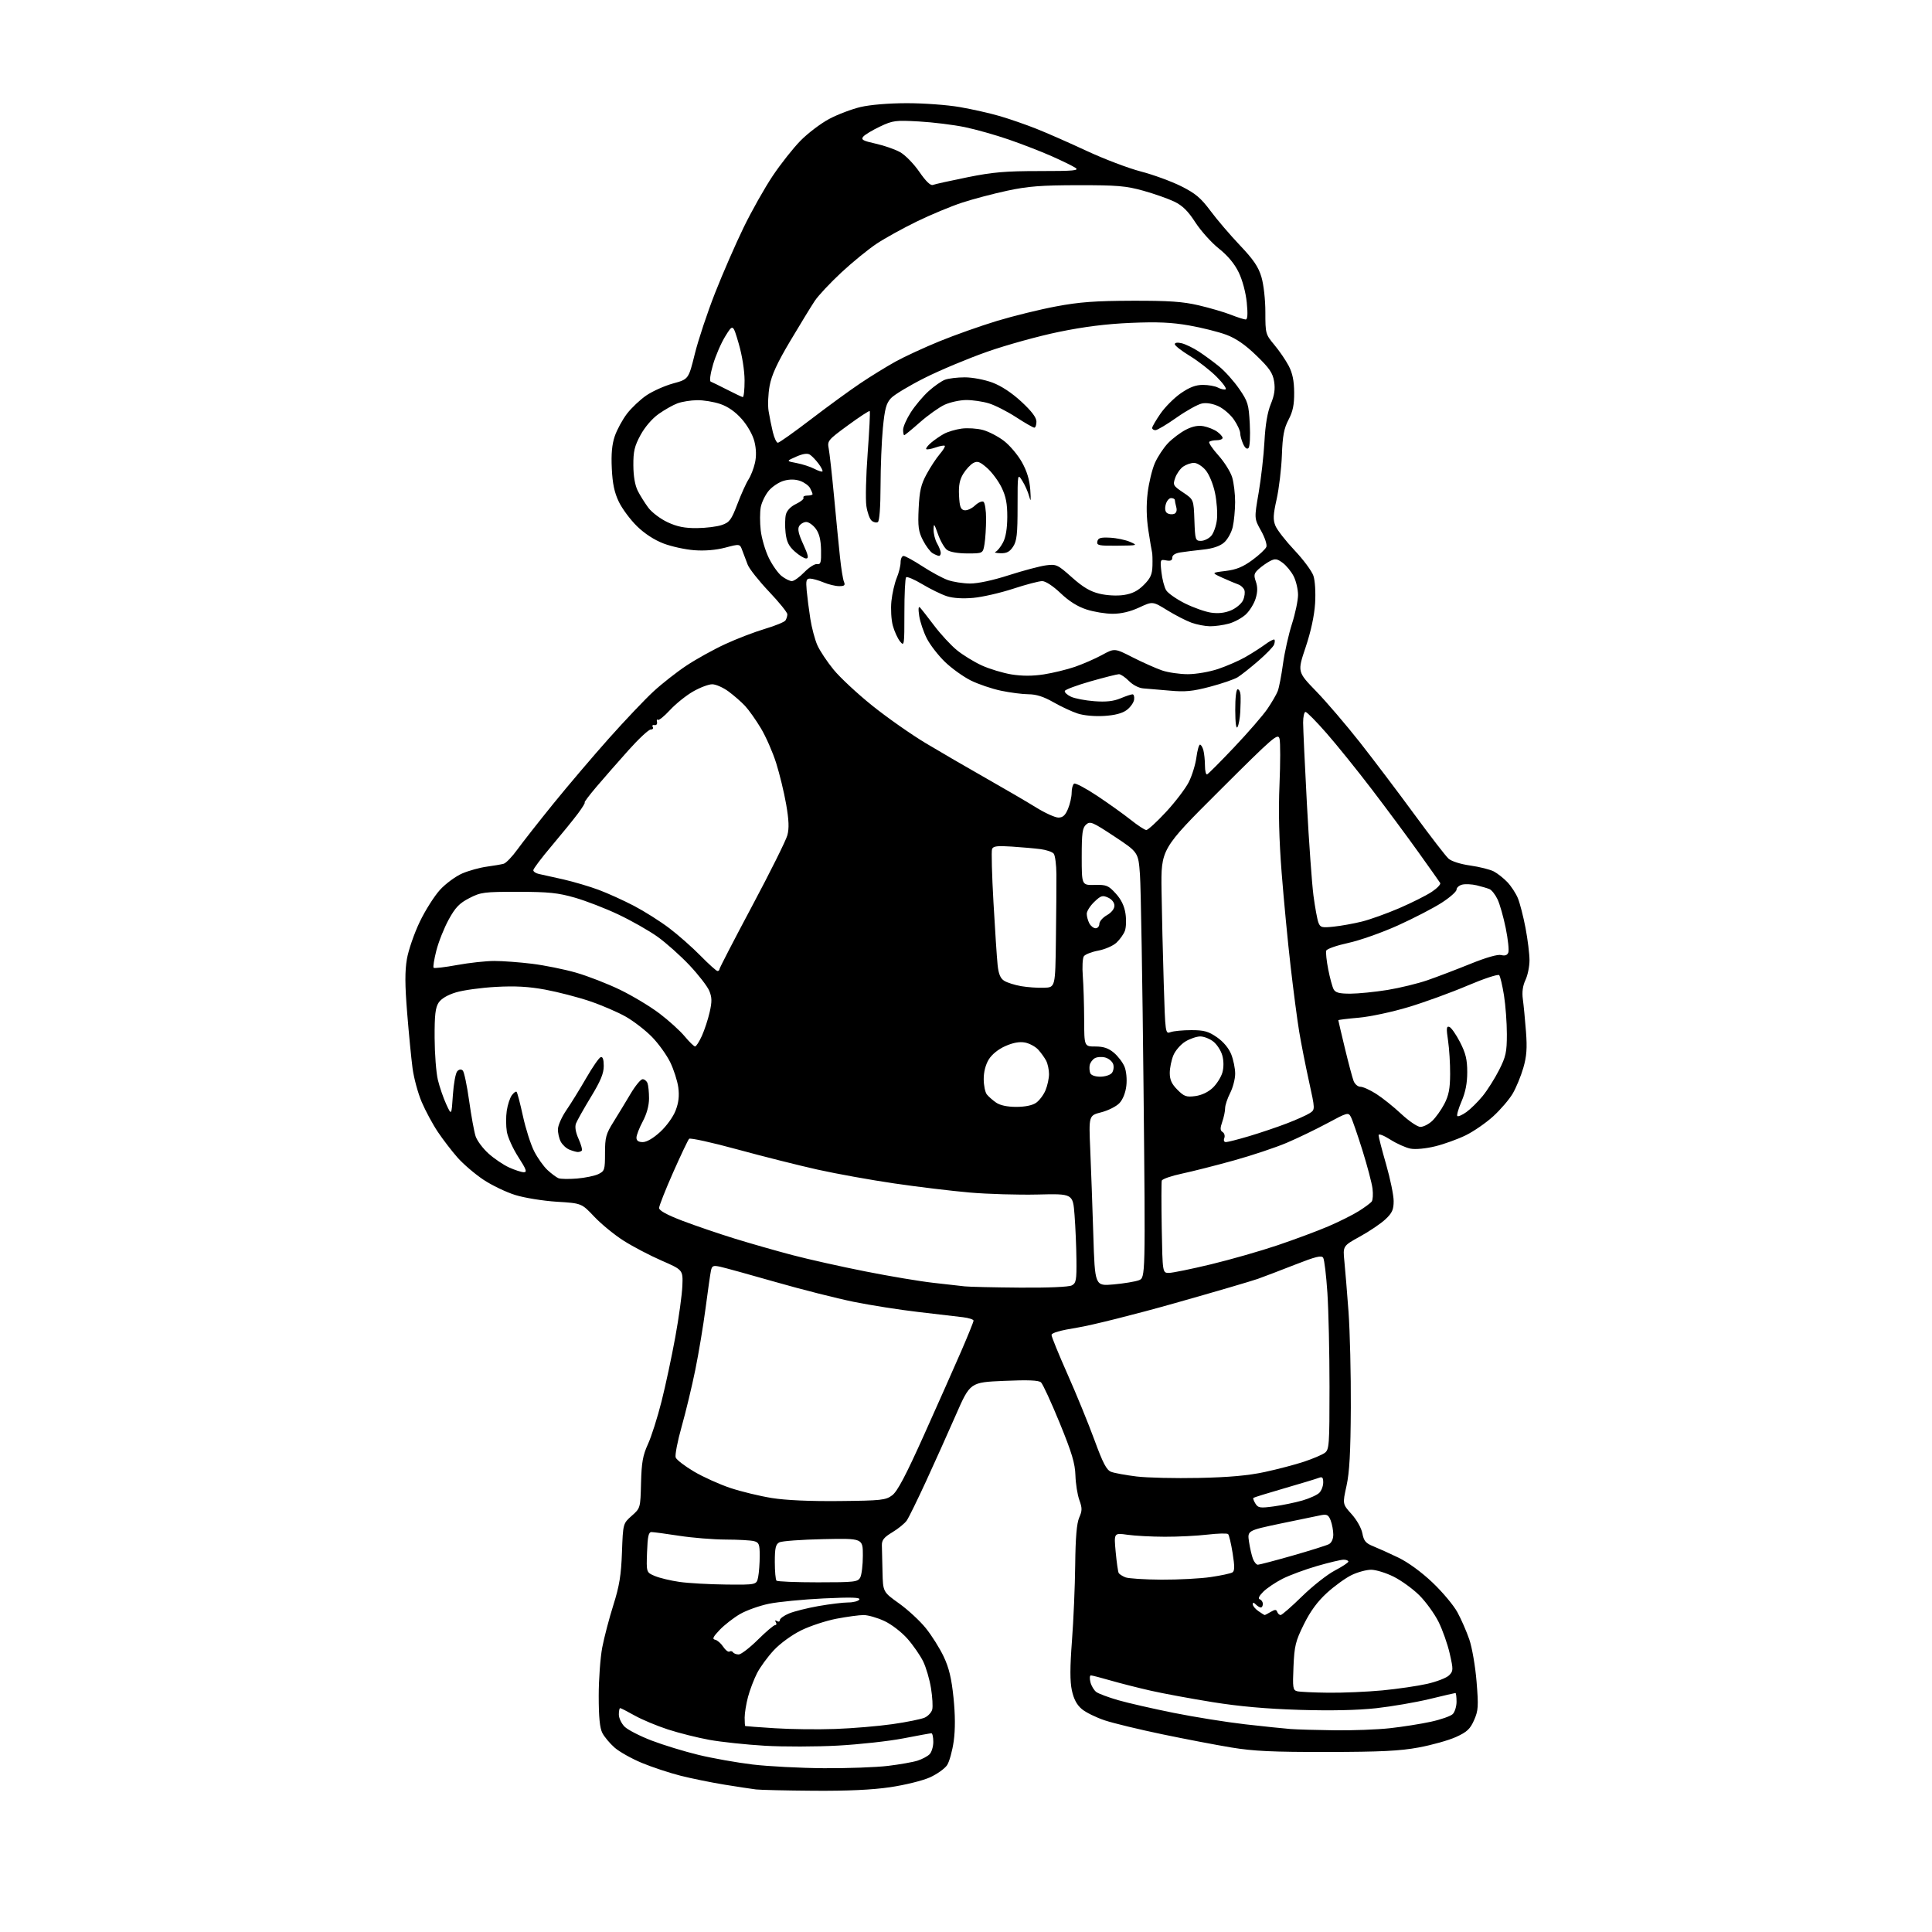 <?xml version="1.0" encoding="UTF-8" standalone="no"?>
<svg 
  version="1.1" 
  xmlns="http://www.w3.org/2000/svg" 
  xmlns:xlink="http://www.w3.org/1999/xlink" 
  xmlns:svg="http://www.w3.org/2000/svg"
  xmlns:rdf="http://www.w3.org/1999/02/22-rdf-syntax-ns#"
  xmlns:cc="http://creativecommons.org/ns#"
  xmlns:dc="http://purl.org/dc/elements/1.1/"
  viewBox="0 0 768 768"
  width="768"
  height="768"
>
<style>svg {background-color: white; }</style>"
<path stroke="none" fill="black" fill-rule="evenodd" d="M323.37,711.85C312.44,711.77 302.15,711.53 300.50,711.33C298.85,711.13 293.23,710.27 288.00,709.43C282.77,708.58 274.90,706.98 270.50,705.87C266.10,704.75 259.18,702.46 255.11,700.77C251.05,699.08 246.19,696.35 244.31,694.70C242.43,693.05 240.25,690.44 239.45,688.90C238.42,686.91 238.00,682.63 238.00,674.14C238.00,667.56 238.64,658.87 239.41,654.84C240.19,650.80 242.18,643.23 243.83,638.00C246.22,630.43 246.91,626.18 247.24,617.06C247.66,605.63 247.66,605.63 251.12,602.56C254.57,599.50 254.57,599.50 254.82,589.51C255.03,581.33 255.53,578.53 257.57,574.06C258.95,571.06 261.38,563.41 262.98,557.05C264.58,550.70 267.04,539.20 268.44,531.50C269.85,523.80 271.11,514.65 271.25,511.16C271.50,504.82 271.50,504.82 263.00,501.11C258.32,499.07 251.53,495.51 247.90,493.20C244.27,490.90 239.02,486.60 236.24,483.66C231.18,478.31 231.18,478.31 221.34,477.71C215.93,477.37 208.51,476.18 204.85,475.04C201.19,473.91 195.47,471.16 192.13,468.93C188.79,466.70 184.19,462.76 181.91,460.19C179.63,457.61 176.11,453.02 174.08,450.00C172.04,446.98 169.16,441.62 167.65,438.10C166.15,434.58 164.50,428.50 163.99,424.60C163.47,420.69 162.51,410.79 161.85,402.60C160.95,391.52 160.93,386.04 161.75,381.23C162.36,377.68 164.66,371.03 166.86,366.44C169.05,361.86 172.70,356.12 174.95,353.67C177.20,351.23 181.17,348.32 183.77,347.20C186.37,346.09 190.75,344.88 193.50,344.51C196.25,344.14 199.27,343.62 200.20,343.36C201.14,343.11 203.60,340.56 205.66,337.70C207.73,334.84 214.16,326.65 219.95,319.50C225.75,312.35 235.70,300.65 242.07,293.50C248.45,286.35 256.40,277.97 259.74,274.89C263.08,271.80 268.98,267.17 272.85,264.60C276.72,262.03 283.64,258.19 288.23,256.07C292.83,253.94 299.94,251.21 304.04,249.99C308.14,248.77 311.83,247.26 312.23,246.64C312.64,246.01 312.98,244.91 312.98,244.19C312.99,243.46 309.72,239.41 305.71,235.19C301.70,230.96 297.88,226.15 297.23,224.50C296.58,222.85 295.62,220.30 295.08,218.83C294.11,216.16 294.11,216.16 288.31,217.69C284.61,218.66 280.14,219.04 276.00,218.72C272.43,218.46 266.91,217.25 263.74,216.04C260.12,214.66 256.20,212.11 253.20,209.17C250.58,206.60 247.34,202.25 246.01,199.50C244.24,195.83 243.49,192.31 243.20,186.27C242.92,180.48 243.26,176.67 244.38,173.39C245.25,170.83 247.44,166.81 249.23,164.46C251.03,162.11 254.53,158.82 257.00,157.14C259.48,155.47 264.25,153.34 267.60,152.42C273.71,150.75 273.71,150.75 276.21,140.63C277.59,135.06 281.22,124.16 284.27,116.41C287.32,108.66 292.41,96.99 295.58,90.47C298.74,83.96 303.95,74.72 307.14,69.95C310.33,65.18 315.33,58.86 318.25,55.89C321.17,52.93 326.29,49.05 329.62,47.28C332.96,45.50 338.57,43.37 342.09,42.54C345.92,41.64 353.33,41.02 360.50,41.02C367.10,41.01 376.55,41.70 381.50,42.56C386.45,43.41 393.65,45.04 397.50,46.17C401.35,47.30 407.88,49.56 412.00,51.20C416.12,52.83 425.12,56.79 432.00,60.00C438.88,63.20 448.54,66.88 453.48,68.16C458.43,69.45 465.62,72.08 469.47,74.00C475.20,76.86 477.34,78.66 481.19,83.83C483.78,87.32 489.05,93.48 492.90,97.53C498.30,103.22 500.24,106.08 501.44,110.13C502.33,113.12 503.00,119.11 503.00,124.09C503.00,132.63 503.08,132.90 506.57,137.09C508.54,139.44 511.10,143.19 512.28,145.43C513.79,148.33 514.42,151.37 514.45,156.00C514.49,160.90 513.94,163.57 512.21,166.85C510.40,170.31 509.85,173.20 509.57,180.93C509.37,186.27 508.44,194.12 507.50,198.36C506.08,204.72 506.00,206.59 507.02,209.05C507.70,210.69 511.12,215.07 514.61,218.77C518.11,222.47 521.48,227.02 522.10,228.88C522.76,230.83 523.04,235.48 522.77,239.88C522.46,244.76 521.11,251.02 519.01,257.29C515.72,267.07 515.72,267.07 523.20,274.79C527.31,279.03 535.13,288.18 540.59,295.11C546.04,302.05 555.75,314.88 562.16,323.63C568.57,332.37 574.71,340.34 575.81,341.32C576.96,342.37 580.58,343.52 584.45,344.06C588.12,344.58 592.33,345.64 593.81,346.41C595.29,347.19 597.71,349.10 599.20,350.66C600.68,352.22 602.56,355.09 603.37,357.02C604.17,358.96 605.55,364.30 606.42,368.88C607.29,373.47 608.00,379.24 608.00,381.71C608.00,384.18 607.28,387.72 606.39,389.58C605.31,391.87 604.97,394.35 605.36,397.23C605.68,399.58 606.24,405.35 606.60,410.06C607.11,416.71 606.87,419.93 605.53,424.54C604.58,427.81 602.69,432.38 601.33,434.71C599.96,437.04 596.49,441.09 593.61,443.72C590.73,446.35 585.80,449.76 582.65,451.30C579.50,452.84 574.05,454.81 570.54,455.67C566.86,456.58 562.71,456.98 560.75,456.61C558.88,456.26 555.25,454.64 552.68,453.01C549.93,451.27 548.00,450.55 548.01,451.27C548.01,451.95 549.36,457.17 551.01,462.88C552.65,468.59 554.00,475.14 554.00,477.43C554.00,480.85 553.41,482.17 550.75,484.67C548.96,486.36 544.42,489.44 540.65,491.51C533.80,495.29 533.80,495.29 534.41,501.39C534.75,504.75 535.49,513.80 536.06,521.50C536.62,529.20 537.04,546.30 536.97,559.50C536.88,577.40 536.44,585.33 535.25,590.69C533.66,597.88 533.66,597.88 537.27,601.88C539.34,604.17 541.18,607.45 541.57,609.55C542.14,612.56 542.91,613.47 545.88,614.66C547.87,615.46 552.37,617.49 555.88,619.18C559.74,621.04 565.10,624.95 569.44,629.08C573.40,632.83 577.85,638.15 579.35,640.91C580.85,643.66 582.98,648.52 584.07,651.71C585.17,654.90 586.47,662.44 586.96,668.50C587.76,678.31 587.65,679.96 585.97,683.79C584.41,687.32 583.15,688.50 578.79,690.48C575.88,691.80 569.23,693.67 564.00,694.64C556.49,696.03 548.85,696.41 527.50,696.44C505.95,696.47 498.28,696.11 489.50,694.66C483.45,693.66 471.07,691.29 462.00,689.40C452.93,687.51 442.67,685.03 439.22,683.89C435.76,682.75 431.63,680.72 430.04,679.38C428.04,677.70 426.83,675.41 426.08,671.95C425.31,668.35 425.32,662.78 426.12,652.22C426.74,644.12 427.32,630.52 427.41,622.00C427.53,611.13 428.01,605.54 429.00,603.27C430.21,600.53 430.22,599.49 429.05,596.27C428.30,594.20 427.60,589.80 427.50,586.50C427.35,581.71 426.09,577.50 421.22,565.59C417.86,557.40 414.53,550.16 413.81,549.51C412.87,548.67 408.68,548.50 399.08,548.92C385.65,549.50 385.65,549.50 379.95,562.50C376.82,569.65 371.48,581.53 368.09,588.89C364.69,596.26 361.27,603.23 360.48,604.39C359.69,605.55 357.12,607.65 354.77,609.07C351.39,611.10 350.51,612.19 350.56,614.32C350.60,615.79 350.71,620.56 350.81,624.91C351.00,632.82 351.00,632.82 357.40,637.39C360.91,639.90 365.70,644.33 368.03,647.23C370.37,650.13 373.56,655.21 375.13,658.52C377.25,663.02 378.24,667.15 379.03,674.83C379.73,681.69 379.76,687.46 379.12,692.13C378.58,695.98 377.40,700.27 376.49,701.66C375.58,703.05 372.51,705.24 369.67,706.53C366.80,707.83 359.76,709.57 353.87,710.44C346.63,711.50 336.91,711.95 323.37,711.85zM327.53,702.89C336.89,702.95 348.37,702.53 353.03,701.96C357.69,701.40 362.97,700.46 364.76,699.88C366.55,699.31 368.69,698.17 369.51,697.35C370.33,696.53 371.00,694.31 371.00,692.43C371.00,690.54 370.66,689.00 370.25,689.00C369.84,689.00 364.81,689.92 359.09,691.03C353.36,692.14 341.66,693.43 333.09,693.90C324.51,694.37 311.43,694.40 304.00,693.96C296.57,693.52 286.67,692.47 281.99,691.62C277.31,690.77 269.89,688.91 265.49,687.48C261.10,686.05 255.14,683.56 252.27,681.94C249.39,680.32 246.80,679.00 246.52,679.00C246.23,679.00 246.00,680.15 246.00,681.55C246.00,682.95 247.03,685.12 248.28,686.38C249.54,687.63 254.38,690.12 259.03,691.90C263.69,693.68 272.04,696.24 277.60,697.58C283.15,698.93 292.83,700.65 299.10,701.41C305.37,702.16 318.16,702.83 327.53,702.89zM332.00,687.29C338.88,687.05 349.14,686.18 354.81,685.37C360.49,684.56 366.23,683.39 367.59,682.78C368.94,682.16 370.29,680.70 370.58,679.54C370.87,678.37 370.65,674.58 370.09,671.11C369.54,667.63 368.14,662.85 366.99,660.48C365.84,658.11 363.03,654.05 360.74,651.44C358.40,648.79 354.37,645.68 351.54,644.37C348.77,643.08 345.08,642.02 343.34,642.01C341.60,642.00 336.74,642.66 332.54,643.46C328.34,644.26 322.01,646.35 318.47,648.09C314.79,649.90 310.14,653.28 307.61,655.99C305.18,658.59 302.18,662.69 300.94,665.11C299.71,667.52 298.09,671.75 297.36,674.50C296.62,677.25 296.02,680.96 296.01,682.75C296.01,684.54 296.11,686.06 296.25,686.13C296.39,686.20 301.68,686.60 308.00,687.00C314.32,687.41 325.12,687.54 332.00,687.29zM530.50,687.82C537.65,687.91 547.55,687.54 552.50,686.99C557.45,686.45 564.76,685.30 568.75,684.43C572.73,683.57 576.67,682.19 577.50,681.36C578.32,680.53 579.00,678.31 579.00,676.43C579.00,674.54 578.80,673.00 578.56,673.00C578.32,673.00 573.67,674.08 568.23,675.40C562.79,676.71 553.25,678.35 547.05,679.04C539.69,679.85 529.11,680.08 516.63,679.70C503.54,679.30 492.61,678.33 482.00,676.62C473.48,675.25 462.45,673.21 457.50,672.09C452.55,670.97 445.35,669.14 441.50,668.03C437.65,666.91 434.12,666.00 433.64,666.00C433.17,666.00 433.09,667.21 433.46,668.69C433.83,670.17 434.89,671.93 435.81,672.61C436.74,673.28 440.65,674.74 444.50,675.85C448.35,676.96 458.25,679.22 466.50,680.88C474.75,682.54 487.57,684.59 495.00,685.44C502.43,686.28 510.52,687.13 513.00,687.31C515.48,687.50 523.35,687.73 530.50,687.82zM528.00,672.88C533.77,672.95 543.45,672.53 549.49,671.96C555.54,671.38 563.57,670.21 567.35,669.35C571.12,668.49 575.02,666.98 576.02,665.98C577.73,664.27 577.75,663.77 576.29,657.33C575.44,653.57 573.42,647.86 571.80,644.62C570.17,641.39 566.74,636.67 564.17,634.12C561.60,631.58 557.02,628.26 553.99,626.75C550.95,625.24 546.93,624.00 545.05,624.00C543.17,624.00 539.67,624.95 537.28,626.11C534.89,627.27 530.47,630.46 527.47,633.20C523.70,636.64 520.87,640.51 518.30,645.71C514.99,652.40 514.54,654.25 514.18,662.52C513.81,670.94 513.94,671.85 515.63,672.29C516.66,672.55 522.23,672.82 528.00,672.88zM293.64,657.67C294.58,657.67 298.01,655.04 301.25,651.83C304.49,648.62 307.58,646.00 308.13,646.00C308.67,646.00 308.80,645.48 308.40,644.85C307.96,644.13 308.13,643.96 308.85,644.40C309.48,644.80 310.00,644.62 310.00,644.01C310.00,643.40 311.64,642.21 313.64,641.38C315.64,640.54 320.93,639.22 325.39,638.43C329.85,637.65 335.16,637.00 337.19,637.00C339.22,637.00 341.20,636.48 341.59,635.85C342.13,634.99 338.55,634.87 327.40,635.40C319.21,635.79 309.41,636.75 305.64,637.52C301.87,638.30 296.69,640.15 294.14,641.63C291.59,643.12 287.96,645.94 286.08,647.91C283.45,650.67 283.03,651.57 284.25,651.81C285.13,651.98 286.58,653.23 287.47,654.59C288.36,655.95 289.49,656.82 289.97,656.52C290.46,656.21 291.10,656.35 291.39,656.82C291.68,657.28 292.69,657.67 293.64,657.67zM502.74,642.00C502.90,642.00 503.98,641.44 505.14,640.75C506.84,639.75 507.35,639.75 507.71,640.75C507.96,641.44 508.58,642.00 509.08,642.00C509.58,642.00 513.41,638.66 517.59,634.57C521.76,630.49 527.62,625.88 530.59,624.32C533.56,622.77 536.00,621.16 536.00,620.75C536.00,620.34 535.15,620.00 534.11,620.00C533.07,620.00 528.32,621.13 523.55,622.51C518.79,623.89 512.60,626.18 509.82,627.59C507.03,629.01 503.58,631.33 502.15,632.76C500.48,634.43 499.99,635.50 500.78,635.76C501.45,635.98 502.00,636.80 502.00,637.58C502.00,638.36 501.64,639.00 501.20,639.00C500.76,639.00 499.86,638.46 499.20,637.80C498.33,636.93 498.00,636.92 498.00,637.74C498.00,638.37 499.00,639.59 500.22,640.44C501.44,641.30 502.58,642.00 502.74,642.00zM288.62,629.88C300.75,630.00 300.75,630.00 301.38,626.88C301.72,625.16 302.00,621.38 302.00,618.49C302.00,613.88 301.72,613.16 299.75,612.63C298.51,612.30 293.45,612.01 288.50,612.00C283.55,611.98 275.23,611.31 270.00,610.50C264.77,609.69 259.82,609.03 259.00,609.02C257.81,609.01 257.44,610.68 257.21,617.04C256.92,625.07 256.92,625.07 260.35,626.50C262.23,627.29 266.64,628.34 270.14,628.84C273.64,629.34 281.96,629.81 288.62,629.88zM325.13,629.00C339.73,629.00 341.01,628.85 341.96,627.07C342.53,626.00 343.00,622.06 343.00,618.32C343.00,611.50 343.00,611.50 327.29,611.83C318.65,612.01 310.77,612.59 309.79,613.11C308.34,613.89 308.00,615.36 308.00,620.87C308.00,624.61 308.30,627.97 308.67,628.33C309.03,628.70 316.44,629.00 325.13,629.00zM461.71,627.94C468.42,627.97 477.25,627.51 481.31,626.90C485.38,626.30 489.24,625.47 489.90,625.06C490.81,624.50 490.83,622.69 489.99,617.41C489.38,613.61 488.58,610.20 488.19,609.83C487.81,609.45 484.12,609.55 480.00,610.03C475.88,610.52 468.23,610.90 463.00,610.88C457.77,610.87 451.09,610.51 448.15,610.09C442.80,609.33 442.80,609.33 443.50,616.92C443.89,621.09 444.43,624.87 444.71,625.32C444.98,625.77 446.17,626.53 447.35,627.01C448.53,627.48 454.99,627.90 461.71,627.94zM500.02,622.00C500.61,622.00 506.81,620.37 513.80,618.38C520.78,616.38 527.29,614.34 528.25,613.84C529.30,613.29 530.00,611.78 530.00,610.03C530.00,608.44 529.54,605.93 528.98,604.45C528.14,602.23 527.50,601.87 525.23,602.29C523.73,602.58 516.50,604.07 509.17,605.61C495.84,608.42 495.84,608.42 496.50,612.87C496.87,615.32 497.57,618.37 498.06,619.66C498.55,620.95 499.43,622.00 500.02,622.00zM506.38,598.81C509.74,598.35 514.83,597.30 517.69,596.48C520.54,595.65 523.58,594.28 524.44,593.42C525.30,592.56 526.00,590.72 526.00,589.32C526.00,587.31 525.64,586.93 524.25,587.47C523.29,587.85 517.12,589.72 510.55,591.62C503.97,593.52 498.43,595.24 498.23,595.44C498.03,595.64 498.40,596.67 499.06,597.72C500.12,599.43 500.91,599.55 506.38,598.81zM333.68,596.69C350.42,596.52 352.08,596.33 354.67,594.40C356.74,592.85 360.08,586.51 367.32,570.40C372.73,558.35 379.37,543.40 382.08,537.16C384.78,530.93 387.00,525.44 387.00,524.97C387.00,524.51 385.09,523.89 382.75,523.61C380.41,523.33 372.43,522.39 365.00,521.53C357.57,520.67 346.03,518.85 339.33,517.49C332.64,516.13 318.69,512.60 308.33,509.63C297.98,506.67 288.05,503.93 286.29,503.55C283.47,502.94 283.02,503.14 282.60,505.18C282.33,506.46 281.38,513.12 280.48,520.00C279.58,526.88 277.74,537.90 276.40,544.50C275.06,551.10 272.61,561.28 270.96,567.12C269.31,572.96 268.25,578.48 268.60,579.39C268.95,580.30 272.22,582.81 275.87,584.97C279.51,587.12 286.03,590.06 290.34,591.50C294.65,592.93 302.07,594.73 306.84,595.49C312.37,596.38 322.08,596.81 333.68,596.69zM476.50,587.50C488.55,587.25 496.20,586.56 502.78,585.14C507.88,584.04 514.90,582.20 518.38,581.04C521.86,579.88 525.56,578.31 526.60,577.55C528.38,576.25 528.50,574.56 528.50,551.33C528.50,537.67 528.12,520.84 527.66,513.91C527.20,506.99 526.45,500.72 525.99,499.99C525.34,498.93 523.03,499.50 514.83,502.71C509.15,504.94 502.48,507.49 500.00,508.37C497.52,509.25 482.68,513.60 467.00,518.03C451.32,522.47 433.89,526.84 428.25,527.75C421.46,528.84 418.00,529.83 418.00,530.68C418.00,531.38 420.86,538.38 424.34,546.23C427.83,554.08 432.64,565.83 435.03,572.35C438.46,581.71 439.87,584.38 441.71,585.08C443.00,585.57 447.53,586.40 451.78,586.92C456.02,587.44 467.15,587.70 476.50,587.50zM405.32,511.85C416.67,511.94 424.90,511.59 426.07,510.96C427.78,510.05 427.99,508.86 427.90,500.71C427.85,495.65 427.51,487.68 427.15,483.00C426.50,474.50 426.50,474.50 412.50,474.84C404.80,475.02 392.65,474.67 385.50,474.05C378.35,473.43 364.87,471.81 355.55,470.44C346.23,469.08 332.51,466.61 325.05,464.95C317.60,463.29 303.22,459.67 293.11,456.91C282.99,454.14 274.36,452.25 273.93,452.69C273.50,453.14 270.64,459.16 267.57,466.08C264.51,473.00 262.00,479.36 262.00,480.20C262.00,481.22 265.14,482.93 271.25,485.27C276.34,487.21 285.68,490.39 292.00,492.35C298.32,494.30 308.68,497.26 315.00,498.92C321.32,500.59 334.38,503.51 344.00,505.41C353.62,507.32 365.77,509.36 371.00,509.94C376.23,510.52 381.85,511.16 383.50,511.35C385.15,511.54 394.97,511.77 405.32,511.85zM442.68,510.58C446.77,510.21 451.29,509.46 452.72,508.92C455.33,507.92 455.33,507.92 454.57,432.21C454.15,390.57 453.51,352.52 453.15,347.65C452.50,338.80 452.50,338.80 443.00,332.51C434.28,326.75 433.36,326.35 431.75,327.77C430.28,329.07 430.00,331.10 430.00,340.60C430.00,351.89 430.00,351.89 435.15,351.77C439.82,351.66 440.59,351.97 443.51,355.16C445.69,357.54 446.94,360.12 447.40,363.17C447.77,365.65 447.66,368.76 447.14,370.09C446.63,371.41 445.13,373.51 443.80,374.74C442.47,375.98 439.22,377.39 436.57,377.89C433.92,378.38 431.34,379.40 430.84,380.14C430.34,380.89 430.15,384.43 430.43,388.00C430.71,391.57 430.95,399.34 430.97,405.25C431.00,416.00 431.00,416.00 435.42,416.00C438.67,416.00 440.63,416.66 442.79,418.48C444.41,419.84 446.31,422.33 447.00,424.00C447.72,425.73 448.04,428.99 447.74,431.58C447.43,434.36 446.36,437.05 445.00,438.50C443.77,439.81 440.53,441.45 437.78,442.15C432.80,443.43 432.80,443.43 433.39,456.97C433.71,464.41 434.26,479.67 434.61,490.88C435.24,511.25 435.24,511.25 442.68,510.58zM464.66,506.00C466.05,506.00 473.58,504.46 481.39,502.58C489.19,500.70 501.12,497.28 507.90,494.99C514.67,492.70 523.71,489.34 527.98,487.51C532.26,485.68 537.72,482.95 540.13,481.44C542.53,479.93 544.86,478.21 545.29,477.60C545.73,477.00 545.87,474.70 545.60,472.50C545.33,470.30 543.51,463.42 541.57,457.21C539.62,451.00 537.56,445.04 536.98,443.97C535.99,442.11 535.56,442.23 527.72,446.45C523.20,448.89 515.90,452.41 511.50,454.28C507.10,456.15 497.65,459.31 490.50,461.29C483.35,463.28 474.05,465.64 469.82,466.54C465.60,467.43 462.00,468.69 461.82,469.33C461.65,469.98 461.64,478.49 461.81,488.25C462.13,506.00 462.13,506.00 464.66,506.00zM229.35,468.49C232.57,468.22 236.40,467.43 237.85,466.73C240.34,465.53 240.50,465.04 240.50,458.40C240.50,452.12 240.87,450.76 243.90,445.93C245.76,442.94 248.82,437.91 250.69,434.75C252.57,431.59 254.70,429.00 255.44,429.00C256.18,429.00 257.06,429.71 257.39,430.58C257.73,431.45 258.00,434.17 258.00,436.63C258.00,439.47 257.09,442.80 255.50,445.79C254.12,448.37 253.00,451.28 253.00,452.24C253.00,453.45 253.78,454.00 255.52,454.00C257.08,454.00 259.73,452.45 262.47,449.92C264.97,447.62 267.63,443.92 268.58,441.42C269.78,438.29 270.08,435.61 269.63,432.25C269.27,429.64 267.82,425.13 266.41,422.23C264.99,419.33 261.74,414.82 259.17,412.19C256.60,409.56 251.93,405.95 248.79,404.16C245.65,402.37 239.20,399.59 234.46,397.99C229.71,396.38 221.73,394.32 216.72,393.39C210.05,392.17 204.78,391.88 197.06,392.31C191.25,392.63 184.14,393.61 181.25,394.49C177.90,395.50 175.40,396.99 174.35,398.58C173.07,400.55 172.73,403.54 172.77,412.59C172.80,418.92 173.38,426.43 174.06,429.27C174.75,432.11 176.24,436.47 177.39,438.96C179.48,443.50 179.48,443.50 180.03,435.26C180.33,430.73 181.12,426.48 181.79,425.81C182.57,425.03 183.34,424.94 183.97,425.57C184.50,426.10 185.63,431.48 186.48,437.52C187.32,443.56 188.49,449.93 189.06,451.68C189.64,453.44 191.94,456.52 194.17,458.53C196.40,460.55 200.09,463.04 202.36,464.08C204.64,465.11 207.28,465.97 208.23,465.98C209.62,466.00 209.20,464.83 206.06,459.97C203.92,456.66 201.86,452.12 201.48,449.89C201.11,447.66 201.09,443.91 201.44,441.55C201.79,439.20 202.70,436.42 203.46,435.39C204.22,434.35 205.07,433.74 205.36,434.03C205.65,434.32 206.78,438.66 207.88,443.68C208.97,448.70 210.98,454.99 212.34,457.65C213.70,460.32 216.09,463.68 217.66,465.13C219.22,466.57 221.18,468.02 222.00,468.36C222.82,468.69 226.13,468.75 229.35,468.49zM229.58,457.94C228.99,457.90 227.52,457.48 226.32,456.99C225.11,456.51 223.59,455.09 222.92,453.85C222.25,452.60 221.74,450.34 221.79,448.82C221.83,447.30 223.35,443.91 225.16,441.28C226.97,438.65 230.50,432.93 233.01,428.57C235.52,424.21 238.12,420.46 238.78,420.24C239.60,419.97 240.00,421.12 240.00,423.75C240.00,426.70 238.74,429.75 234.88,436.08C232.07,440.71 229.41,445.44 228.97,446.59C228.45,447.95 228.81,450.08 230.00,452.75C231.01,455.00 231.57,457.10 231.25,457.42C230.93,457.74 230.18,457.97 229.58,457.94zM487.33,454.00C488.03,454.00 492.18,452.94 496.55,451.64C500.92,450.34 507.65,448.07 511.50,446.59C515.35,445.11 519.47,443.27 520.65,442.49C522.81,441.08 522.81,441.08 520.33,429.79C518.96,423.58 517.22,414.75 516.46,410.17C515.69,405.58 514.16,393.88 513.04,384.17C511.92,374.45 510.32,357.73 509.48,347.00C508.44,333.71 508.17,322.53 508.62,311.88C508.98,303.29 508.99,295.11 508.64,293.70C508.04,291.30 506.50,292.63 484.75,314.32C461.50,337.50 461.50,337.50 461.73,354.00C461.86,363.07 462.25,379.63 462.60,390.78C463.22,410.96 463.23,411.06 465.36,410.28C466.54,409.85 470.24,409.50 473.59,409.50C478.64,409.50 480.37,409.98 483.76,412.33C486.30,414.09 488.45,416.66 489.43,419.10C490.29,421.27 491.00,424.74 491.00,426.81C491.00,428.88 490.10,432.34 489.00,434.50C487.90,436.66 487.00,439.39 487.00,440.56C487.00,441.74 486.49,444.17 485.86,445.96C484.98,448.50 485.01,449.39 486.01,450.01C486.71,450.44 487.01,451.52 486.68,452.40C486.31,453.35 486.58,454.00 487.33,454.00zM564.60,447.96C565.76,447.98 567.86,446.93 569.27,445.63C570.68,444.32 572.86,441.28 574.12,438.88C575.89,435.48 576.42,432.81 576.45,427.00C576.48,422.88 576.10,416.86 575.62,413.62C574.89,408.79 574.98,407.83 576.12,408.20C576.88,408.45 578.79,411.18 580.38,414.26C582.65,418.70 583.25,421.19 583.25,426.21C583.25,430.58 582.55,434.18 580.99,437.80C579.75,440.70 578.99,443.32 579.31,443.64C579.62,443.96 581.25,443.25 582.92,442.06C584.58,440.87 587.49,438.01 589.37,435.70C591.26,433.39 594.19,428.74 595.90,425.38C598.62,420.01 599.00,418.24 599.00,411.07C599.00,406.57 598.49,399.65 597.86,395.69C597.23,391.74 596.37,388.11 595.94,387.64C595.52,387.16 589.84,389.03 583.34,391.80C576.83,394.57 566.28,398.41 559.89,400.33C553.51,402.26 544.62,404.16 540.14,404.55C535.66,404.94 532.00,405.39 532.00,405.55C532.00,405.71 533.17,410.68 534.59,416.60C536.02,422.52 537.58,428.40 538.07,429.68C538.55,430.96 539.77,432.00 540.78,432.00C541.79,432.00 544.61,433.27 547.05,434.83C549.50,436.38 553.98,439.96 557.00,442.79C560.02,445.61 563.45,447.94 564.60,447.96zM404.00,440.00C407.52,440.00 410.41,439.40 411.88,438.37C413.16,437.47 414.84,435.24 415.61,433.40C416.37,431.57 417.00,428.67 417.00,426.97C417.00,425.26 416.49,422.89 415.88,421.68C415.26,420.48 413.83,418.49 412.72,417.27C411.60,416.04 409.22,414.76 407.44,414.42C405.26,414.01 402.71,414.48 399.63,415.84C396.81,417.09 394.28,419.14 393.03,421.18C391.77,423.25 391.02,426.20 391.04,429.00C391.05,431.48 391.61,434.20 392.28,435.05C392.95,435.90 394.61,437.36 395.97,438.30C397.57,439.40 400.40,440.00 404.00,440.00zM475.16,435.71C477.71,435.36 480.30,434.12 482.12,432.39C483.71,430.86 485.42,428.13 485.93,426.31C486.49,424.27 486.47,421.67 485.88,419.55C485.36,417.65 483.76,415.17 482.33,414.05C480.90,412.92 478.55,412.00 477.12,412.00C475.68,412.01 473.01,412.92 471.19,414.03C469.37,415.14 467.23,417.59 466.44,419.49C465.65,421.39 465.00,424.56 465.00,426.54C465.00,429.23 465.78,430.93 468.05,433.20C470.72,435.88 471.60,436.18 475.16,435.71zM437.35,428.00C439.22,428.00 441.30,427.35 441.96,426.55C442.62,425.75 442.87,424.18 442.52,423.05C442.16,421.93 440.70,420.71 439.28,420.36C437.86,420.00 435.97,420.16 435.10,420.71C434.22,421.26 433.35,422.48 433.17,423.42C432.98,424.35 433.08,425.77 433.38,426.56C433.72,427.42 435.30,428.00 437.35,428.00zM276.30,415.98C276.74,415.99 277.96,414.09 279.02,411.75C280.07,409.41 281.47,405.16 282.11,402.31C283.06,398.14 283.03,396.48 281.94,393.86C281.20,392.07 277.66,387.50 274.07,383.69C270.49,379.89 264.77,374.80 261.38,372.37C257.98,369.95 250.99,365.98 245.85,363.55C240.71,361.11 232.90,358.09 228.50,356.83C221.82,354.91 218.10,354.53 205.98,354.51C192.40,354.50 191.13,354.66 186.56,357.02C182.61,359.05 181.02,360.71 178.37,365.53C176.56,368.83 174.35,374.37 173.46,377.85C172.57,381.33 172.08,384.41 172.37,384.70C172.66,384.99 176.86,384.50 181.70,383.61C186.54,382.72 193.20,382.00 196.50,382.00C199.80,382.00 206.55,382.50 211.50,383.11C216.45,383.72 224.32,385.31 229.00,386.65C233.68,388.00 241.55,391.06 246.50,393.46C251.45,395.86 258.50,400.10 262.17,402.89C265.84,405.67 270.34,409.75 272.17,411.96C274.00,414.16 275.86,415.97 276.30,415.98zM536.79,395.00C539.93,394.99 546.55,394.33 551.50,393.53C556.45,392.72 563.65,390.97 567.50,389.63C571.35,388.30 579.01,385.37 584.53,383.14C590.79,380.60 595.38,379.29 596.76,379.65C598.25,380.04 599.18,379.71 599.58,378.64C599.92,377.77 599.46,373.42 598.56,368.98C597.65,364.53 596.19,359.36 595.29,357.49C594.40,355.62 592.96,353.79 592.09,353.43C591.21,353.07 588.92,352.39 587.00,351.93C585.08,351.47 582.49,351.35 581.25,351.65C580.01,351.96 579.00,352.85 579.00,353.63C579.00,354.41 576.35,356.76 573.10,358.85C569.86,360.95 562.03,365.00 555.71,367.86C549.38,370.72 540.48,373.86 535.92,374.84C531.36,375.83 527.43,377.20 527.20,377.90C526.97,378.60 527.32,381.95 527.99,385.34C528.65,388.73 529.62,392.29 530.13,393.25C530.86,394.60 532.36,395.00 536.79,395.00zM415.00,392.65C419.50,392.50 419.50,392.50 419.74,373.50C419.88,363.05 419.97,351.37 419.94,347.53C419.91,343.70 419.42,340.01 418.86,339.33C418.30,338.65 415.96,337.85 413.67,337.55C411.38,337.25 406.22,336.79 402.21,336.53C396.43,336.15 394.80,336.35 394.36,337.51C394.05,338.31 394.30,347.86 394.92,358.73C395.53,369.60 396.27,380.77 396.56,383.54C396.95,387.21 397.66,388.93 399.20,389.89C400.36,390.62 403.38,391.57 405.90,392.01C408.43,392.45 412.52,392.74 415.00,392.65zM285.22,386.00C285.65,386.00 286.00,385.66 286.00,385.25C286.00,384.83 291.85,373.53 298.99,360.13C306.14,346.73 312.44,334.08 312.99,332.02C313.73,329.27 313.60,326.00 312.51,319.72C311.69,315.01 309.90,307.64 308.54,303.33C307.18,299.02 304.45,292.80 302.47,289.50C300.49,286.20 297.66,282.20 296.18,280.62C294.71,279.04 291.74,276.45 289.60,274.87C287.45,273.29 284.53,272.00 283.10,272.01C281.67,272.01 278.24,273.31 275.48,274.90C272.72,276.48 268.59,279.81 266.30,282.29C264.01,284.77 261.84,286.51 261.49,286.15C261.13,285.79 260.98,286.18 261.17,287.00C261.35,287.83 260.91,288.38 260.18,288.23C259.45,288.07 259.14,288.41 259.48,288.98C259.83,289.54 259.46,290.00 258.65,290.00C257.85,290.00 253.87,293.71 249.81,298.25C245.75,302.79 240.03,309.31 237.11,312.75C234.19,316.19 232.08,319.00 232.41,319.00C232.75,319.00 231.55,320.96 229.76,323.37C227.97,325.77 223.24,331.59 219.25,336.31C215.26,341.02 212.00,345.35 212.00,345.92C212.00,346.49 213.01,347.17 214.25,347.42C215.49,347.67 219.88,348.65 224.00,349.59C228.12,350.54 234.43,352.40 238.00,353.74C241.57,355.07 247.88,357.93 252.00,360.08C256.12,362.24 262.43,366.22 266.00,368.93C269.57,371.63 275.19,376.58 278.47,379.93C281.75,383.27 284.79,386.00 285.22,386.00zM435.54,369.00C436.34,369.00 437.00,368.21 437.01,367.25C437.01,366.29 438.36,364.73 440.01,363.80C441.82,362.77 443.00,361.28 443.00,360.03C443.00,358.79 441.99,357.50 440.48,356.81C438.26,355.80 437.61,356.00 434.98,358.52C433.34,360.09 432.00,362.22 432.00,363.25C432.00,364.29 432.47,366.00 433.04,367.07C433.60,368.13 434.73,369.00 435.54,369.00zM530.21,368.35C533.12,368.04 538.14,367.14 541.37,366.34C544.60,365.54 551.27,363.14 556.21,361.02C561.14,358.89 566.95,355.98 569.12,354.54C571.29,353.10 572.81,351.51 572.50,351.00C572.19,350.49 568.30,345.00 563.86,338.79C559.43,332.58 551.08,321.32 545.31,313.77C539.54,306.21 531.47,296.20 527.37,291.52C523.28,286.83 519.49,283.00 518.96,283.00C518.43,283.00 518.01,284.91 518.01,287.25C518.02,289.59 518.69,304.10 519.51,319.50C520.33,334.90 521.51,351.32 522.12,356.00C522.74,360.68 523.62,365.49 524.08,366.71C524.84,368.71 525.41,368.86 530.21,368.35zM455.66,329.95C456.29,329.98 459.82,326.75 463.51,322.77C467.19,318.80 471.25,313.46 472.55,310.91C473.84,308.36 475.20,303.96 475.58,301.14C475.95,298.31 476.60,296.00 477.01,296.00C477.43,296.00 478.04,297.01 478.37,298.25C478.70,299.49 478.98,302.23 478.99,304.33C478.99,306.44 479.38,308.02 479.85,307.83C480.31,307.65 485.17,302.77 490.63,297.00C496.10,291.23 502.02,284.40 503.79,281.83C505.55,279.25 507.42,276.03 507.94,274.67C508.45,273.31 509.39,268.46 510.01,263.90C510.64,259.34 512.23,252.21 513.56,248.05C514.89,243.90 515.98,238.70 515.99,236.50C515.99,234.30 515.21,230.96 514.25,229.07C513.29,227.19 511.32,224.78 509.87,223.72C507.65,222.09 506.88,221.99 504.87,223.02C503.57,223.70 501.53,225.14 500.33,226.22C498.48,227.91 498.32,228.61 499.22,231.19C499.95,233.31 499.94,235.27 499.15,237.88C498.54,239.92 496.80,242.76 495.27,244.20C493.75,245.64 490.70,247.30 488.50,247.90C486.30,248.50 482.93,248.97 481.00,248.95C479.07,248.93 475.77,248.30 473.66,247.54C471.55,246.79 467.21,244.56 464.01,242.59C458.20,239.00 458.20,239.00 452.85,241.49C449.35,243.12 445.72,243.98 442.36,243.99C439.54,244.00 434.84,243.23 431.91,242.28C428.36,241.14 424.92,238.97 421.58,235.78C418.59,232.94 415.64,231.00 414.28,231.00C413.03,231.00 407.84,232.36 402.75,234.03C397.66,235.70 390.54,237.33 386.91,237.66C382.74,238.04 378.89,237.80 376.41,237.01C374.26,236.32 369.89,234.18 366.69,232.27C363.50,230.35 360.57,229.10 360.19,229.48C359.81,229.86 359.50,236.23 359.51,243.65C359.52,256.62 359.45,257.04 357.77,254.97C356.81,253.78 355.52,250.94 354.90,248.66C354.28,246.37 354.04,242.01 354.35,238.96C354.67,235.92 355.62,231.77 356.46,229.74C357.31,227.72 358.00,224.92 358.00,223.53C358.00,222.14 358.53,221.00 359.18,221.00C359.83,221.00 363.20,222.85 366.68,225.12C370.16,227.38 374.69,229.84 376.75,230.57C378.81,231.31 382.78,231.93 385.57,231.96C388.68,231.98 394.65,230.71 401.07,228.64C406.80,226.80 413.44,225.04 415.81,224.73C419.91,224.20 420.41,224.43 426.08,229.49C430.46,233.40 433.37,235.13 437.06,236.01C440.00,236.72 443.99,236.93 446.73,236.52C450.09,236.01 452.29,234.91 454.69,232.51C457.36,229.84 458.02,228.35 458.12,224.85C458.18,222.46 458.11,220.05 457.95,219.50C457.80,218.95 457.14,215.07 456.50,210.88C455.72,205.80 455.62,200.82 456.21,195.93C456.69,191.90 457.99,186.56 459.09,184.05C460.20,181.55 462.54,178.00 464.30,176.16C466.06,174.33 469.25,171.93 471.38,170.83C474.02,169.47 476.27,169.02 478.41,169.42C480.15,169.74 482.57,170.71 483.78,171.56C485.00,172.42 486.00,173.54 486.00,174.06C486.00,174.58 484.95,175.00 483.67,175.00C482.38,175.00 481.05,175.29 480.70,175.64C480.35,175.99 481.99,178.42 484.34,181.03C486.70,183.65 489.16,187.58 489.81,189.76C490.47,191.95 490.99,196.38 490.98,199.62C490.96,202.85 490.54,207.30 490.03,209.50C489.52,211.70 487.97,214.48 486.58,215.67C484.92,217.11 482.11,218.06 478.28,218.47C475.10,218.81 471.04,219.31 469.25,219.59C467.18,219.91 466.00,220.66 466.00,221.66C466.00,222.79 465.31,223.10 463.57,222.77C461.19,222.31 461.14,222.42 461.68,227.40C461.99,230.21 462.84,233.47 463.58,234.65C464.31,235.83 467.66,238.17 471.01,239.85C474.36,241.52 479.03,243.18 481.38,243.53C484.25,243.96 486.85,243.67 489.32,242.64C491.34,241.79 493.51,239.98 494.13,238.62C494.75,237.25 494.99,235.41 494.65,234.54C494.32,233.67 493.25,232.68 492.27,232.34C491.30,232.01 488.48,230.82 486.00,229.70C481.50,227.66 481.50,227.66 487.18,226.97C491.46,226.45 494.07,225.38 497.82,222.63C500.56,220.62 503.07,218.27 503.40,217.40C503.74,216.52 502.78,213.63 501.28,210.96C498.56,206.12 498.56,206.12 500.34,195.82C501.31,190.15 502.35,181.01 502.64,175.51C502.99,168.85 503.83,163.88 505.15,160.65C506.61,157.09 506.96,154.69 506.48,151.65C505.94,148.27 504.64,146.36 499.44,141.34C495.00,137.04 491.38,134.54 487.47,133.07C484.38,131.92 477.73,130.25 472.68,129.37C465.74,128.15 460.08,127.90 449.50,128.35C439.84,128.76 430.97,129.87 420.90,131.94C412.86,133.59 400.04,137.14 392.40,139.83C384.75,142.52 373.55,147.21 367.50,150.26C361.45,153.30 355.46,156.91 354.18,158.28C352.29,160.31 351.70,162.49 350.96,170.14C350.46,175.29 350.04,185.66 350.03,193.19C350.01,201.59 349.60,207.13 348.96,207.53C348.38,207.88 347.28,207.65 346.51,207.00C345.73,206.36 344.78,203.74 344.40,201.17C344.01,198.60 344.24,189.14 344.91,180.14C345.58,171.15 345.95,163.61 345.73,163.40C345.52,163.18 341.62,165.74 337.07,169.07C329.12,174.89 328.82,175.26 329.43,178.32C329.77,180.07 330.73,188.70 331.56,197.50C332.38,206.30 333.44,217.10 333.91,221.50C334.37,225.90 335.08,230.29 335.48,231.25C336.07,232.66 335.70,233.00 333.57,233.00C332.12,233.00 329.32,232.33 327.35,231.50C325.37,230.68 322.97,230.00 322.00,230.00C320.51,230.00 320.31,230.73 320.67,234.75C320.91,237.36 321.56,242.43 322.12,246.00C322.68,249.57 323.94,254.30 324.92,256.50C325.90,258.70 328.80,263.07 331.37,266.20C333.93,269.34 340.86,275.79 346.77,280.53C352.67,285.26 362.23,291.97 368.00,295.43C373.77,298.89 384.57,305.17 392.00,309.38C399.43,313.59 408.39,318.83 411.93,321.02C415.47,323.21 419.43,325.00 420.73,325.00C422.49,325.00 423.48,324.11 424.55,321.53C425.35,319.62 426.00,316.73 426.00,315.09C426.00,313.46 426.44,311.85 426.98,311.51C427.52,311.18 431.68,313.39 436.23,316.42C440.78,319.45 446.75,323.72 449.50,325.91C452.25,328.10 455.02,329.92 455.66,329.95zM491.93,289.00C491.39,289.94 491.05,287.41 491.03,282.25C491.01,277.40 491.41,274.00 492.00,274.00C492.55,274.00 493.06,275.01 493.13,276.25C493.21,277.49 493.16,280.52 493.03,283.00C492.90,285.48 492.41,288.18 491.93,289.00zM438.87,284.60C435.14,284.83 430.79,284.43 428.37,283.63C426.09,282.89 421.76,280.87 418.74,279.14C414.92,276.95 411.93,275.99 408.88,275.98C406.47,275.97 401.52,275.33 397.87,274.56C394.22,273.79 388.82,271.95 385.87,270.48C382.92,269.00 378.33,265.71 375.67,263.15C373.01,260.59 369.76,256.40 368.44,253.83C367.13,251.27 365.76,247.22 365.40,244.83C364.98,242.04 365.09,240.85 365.71,241.50C366.24,242.05 368.78,245.29 371.36,248.70C373.93,252.11 377.97,256.48 380.34,258.42C382.70,260.36 387.17,263.10 390.26,264.52C393.35,265.93 398.69,267.54 402.11,268.10C406.32,268.77 410.50,268.77 414.94,268.08C418.56,267.52 424.13,266.16 427.31,265.07C430.48,263.97 435.33,261.86 438.08,260.36C443.07,257.64 443.07,257.64 450.28,261.32C454.25,263.33 459.47,265.66 461.88,266.49C464.28,267.32 468.91,268.00 472.16,268.00C475.49,268.00 480.75,267.09 484.24,265.92C487.64,264.77 492.47,262.67 494.96,261.25C497.46,259.83 500.99,257.58 502.82,256.24C504.64,254.89 506.34,254.00 506.59,254.26C506.84,254.51 506.78,255.41 506.45,256.27C506.12,257.13 503.30,260.04 500.18,262.74C497.05,265.45 493.38,268.36 492.00,269.21C490.62,270.06 485.68,271.76 481.00,272.99C474.06,274.82 471.13,275.10 465.00,274.54C460.88,274.16 456.15,273.76 454.50,273.65C452.76,273.53 450.36,272.31 448.80,270.73C447.31,269.23 445.51,268.00 444.80,268.00C444.08,268.00 439.03,269.28 433.56,270.83C428.09,272.39 423.46,274.11 423.28,274.66C423.10,275.21 424.20,276.24 425.72,276.95C427.25,277.67 431.43,278.47 435.00,278.74C439.66,279.09 442.60,278.77 445.37,277.62C447.50,276.73 449.67,276.00 450.19,276.00C450.71,276.00 451.00,276.97 450.82,278.15C450.64,279.33 449.32,281.18 447.87,282.26C446.10,283.57 443.15,284.34 438.87,284.60zM314.78,231.00C315.62,231.00 317.84,229.41 319.72,227.47C321.61,225.53 323.90,224.07 324.82,224.22C326.24,224.46 326.48,223.61 326.38,218.66C326.29,214.54 325.67,212.04 324.27,210.16C323.18,208.70 321.48,207.50 320.50,207.50C319.52,207.50 318.27,208.22 317.71,209.09C316.98,210.26 317.40,212.20 319.30,216.34C321.30,220.70 321.56,222.00 320.46,222.00C319.67,222.00 317.63,220.75 315.92,219.22C313.53,217.08 312.68,215.35 312.28,211.78C311.99,209.22 312.05,205.95 312.40,204.53C312.81,202.91 314.34,201.33 316.48,200.31C318.37,199.41 319.68,198.29 319.40,197.84C319.11,197.38 319.81,197.00 320.94,197.00C322.07,197.00 323.00,196.75 323.00,196.43C323.00,196.12 322.56,195.05 322.02,194.04C321.48,193.03 319.70,191.74 318.07,191.17C316.10,190.49 313.91,190.46 311.61,191.10C309.70,191.63 306.99,193.41 305.60,195.06C304.22,196.71 302.78,199.66 302.41,201.62C302.05,203.57 302.04,207.72 302.40,210.84C302.75,213.95 304.19,218.85 305.59,221.73C306.98,224.60 309.28,227.86 310.70,228.98C312.11,230.09 313.95,231.00 314.78,231.00zM373.25,220.97C372.84,220.95 371.71,220.48 370.74,219.92C369.78,219.35 368.04,217.03 366.88,214.76C365.09,211.26 364.84,209.33 365.18,202.07C365.52,195.10 366.11,192.56 368.36,188.44C369.87,185.65 372.22,182.09 373.56,180.53C374.91,178.96 375.81,177.47 375.56,177.22C375.31,176.97 373.66,177.27 371.89,177.89C370.12,178.50 368.46,178.79 368.20,178.53C367.93,178.27 368.79,177.13 370.11,176.00C371.42,174.88 373.73,173.29 375.23,172.46C376.74,171.64 379.89,170.70 382.24,170.38C384.60,170.06 388.41,170.30 390.72,170.92C393.03,171.55 396.80,173.50 399.11,175.28C401.41,177.05 404.61,180.84 406.21,183.70C408.22,187.27 409.26,190.71 409.55,194.70C409.86,199.13 409.76,199.75 409.12,197.32C408.66,195.56 407.43,192.79 406.39,191.15C404.50,188.16 404.50,188.16 404.50,201.37C404.50,212.34 404.20,215.04 402.73,217.29C401.38,219.35 400.18,219.98 397.73,219.92C395.95,219.88 395.07,219.61 395.77,219.33C396.47,219.05 397.79,217.40 398.71,215.66C399.81,213.60 400.39,210.07 400.41,205.50C400.43,200.21 399.87,197.35 398.15,193.79C396.89,191.21 394.30,187.71 392.39,186.03C389.50,183.50 388.56,183.16 386.90,184.05C385.80,184.64 384.01,186.56 382.93,188.31C381.47,190.67 381.03,192.93 381.23,196.99C381.45,201.40 381.86,202.55 383.34,202.83C384.35,203.02 386.23,202.19 387.52,200.99C388.80,199.78 390.34,199.09 390.93,199.45C391.52,199.82 392.00,202.90 391.99,206.31C391.98,209.71 391.70,214.19 391.36,216.25C390.74,220.00 390.74,220.00 384.56,220.00C380.86,220.00 377.62,219.44 376.48,218.61C375.43,217.84 373.81,215.03 372.87,212.36C371.36,208.07 371.15,207.85 371.11,210.50C371.09,212.15 371.71,214.62 372.50,216.00C373.29,217.38 373.95,219.06 373.96,219.75C373.98,220.44 373.66,220.99 373.25,220.97zM444.18,216.92C436.76,216.99 435.89,216.81 436.21,215.25C436.50,213.84 437.48,213.55 441.27,213.74C443.86,213.87 447.44,214.62 449.23,215.41C452.41,216.80 452.27,216.84 444.18,216.92zM477.39,215.00C478.65,215.00 480.49,214.12 481.46,213.04C482.44,211.96 483.47,209.03 483.75,206.52C484.03,204.01 483.68,199.22 482.97,195.87C482.24,192.40 480.63,188.52 479.25,186.89C477.91,185.30 475.84,184.00 474.63,184.00C473.43,184.00 471.49,184.67 470.33,185.48C469.16,186.30 467.74,188.31 467.16,189.96C466.18,192.79 466.34,193.10 470.31,195.76C474.50,198.57 474.50,198.57 474.79,206.78C475.07,214.61 475.19,215.00 477.39,215.00zM277.00,209.93C280.57,209.91 285.06,209.35 286.96,208.69C290.01,207.64 290.73,206.66 293.16,200.29C294.67,196.32 296.65,191.94 297.56,190.56C298.46,189.17 299.61,186.22 300.11,184.00C300.71,181.35 300.63,178.43 299.89,175.49C299.23,172.87 297.16,169.19 294.88,166.60C292.31,163.68 289.41,161.65 286.32,160.59C283.75,159.72 279.59,159.03 277.07,159.08C274.56,159.12 271.07,159.68 269.32,160.33C267.56,160.97 264.19,162.88 261.82,164.56C259.23,166.39 256.34,169.76 254.61,172.95C252.22,177.36 251.73,179.44 251.77,185.00C251.79,189.30 252.43,192.95 253.52,195.11C254.46,196.98 256.37,200.01 257.75,201.86C259.13,203.70 262.57,206.29 265.38,207.60C269.18,209.37 272.18,209.97 277.00,209.93zM466.74,204.27C467.63,203.93 467.95,202.93 467.59,201.61C467.28,200.45 467.02,199.16 467.01,198.75C467.01,198.34 466.33,198.00 465.52,198.00C464.70,198.00 463.74,199.17 463.38,200.61C462.96,202.28 463.19,203.50 464.02,204.01C464.74,204.45 465.96,204.57 466.74,204.27zM326.93,187.40C327.17,187.16 326.47,185.77 325.38,184.31C324.29,182.85 322.73,181.23 321.92,180.72C320.93,180.10 319.13,180.37 316.47,181.54C312.50,183.29 312.50,183.29 316.69,184.08C319.00,184.52 322.15,185.54 323.69,186.35C325.24,187.16 326.69,187.63 326.93,187.40zM496.30,178.10C495.69,178.71 494.92,178.12 494.17,176.48C493.53,175.06 493.00,173.13 493.00,172.19C493.00,171.24 491.90,168.85 490.56,166.88C489.22,164.90 486.47,162.50 484.45,161.54C482.14,160.45 479.66,160.02 477.80,160.39C476.17,160.72 471.63,163.24 467.72,165.99C463.81,168.75 460.02,171.00 459.31,171.00C458.59,171.00 458.00,170.60 458.00,170.11C458.00,169.62 459.49,167.06 461.31,164.42C463.13,161.78 466.78,158.13 469.42,156.31C472.87,153.93 475.33,153.00 478.17,153.00C480.35,153.00 483.03,153.48 484.12,154.06C485.22,154.65 486.59,154.97 487.18,154.77C487.77,154.58 486.17,152.32 483.61,149.77C481.06,147.21 476.27,143.49 472.98,141.49C469.69,139.49 467.00,137.39 467.00,136.82C467.00,136.19 468.09,136.05 469.75,136.45C471.26,136.82 474.30,138.29 476.50,139.72C478.70,141.15 482.37,143.84 484.66,145.71C486.95,147.57 490.52,151.56 492.59,154.57C496.08,159.63 496.39,160.68 496.81,168.59C497.06,173.36 496.84,177.56 496.30,178.10zM309.21,176.00C309.74,176.00 315.65,171.81 322.34,166.69C329.03,161.57 337.88,155.12 342.00,152.36C346.12,149.59 352.43,145.71 356.00,143.73C359.57,141.76 367.45,138.12 373.50,135.65C379.55,133.18 389.82,129.54 396.32,127.57C402.83,125.60 413.40,123.00 419.82,121.80C429.07,120.06 435.35,119.60 450.00,119.55C464.69,119.51 470.15,119.89 476.50,121.37C480.90,122.40 486.65,124.08 489.29,125.12C491.92,126.15 494.57,127.00 495.18,127.00C495.93,127.00 496.07,124.90 495.61,120.25C495.21,116.29 493.90,111.35 492.41,108.29C490.74,104.84 488.06,101.62 484.50,98.79C481.53,96.43 477.34,91.75 475.17,88.40C472.27,83.90 470.07,81.73 466.83,80.16C464.40,78.99 458.84,77.03 454.46,75.81C447.57,73.89 444.07,73.60 428.50,73.62C413.89,73.64 408.60,74.05 400.40,75.81C394.84,77.00 386.74,79.14 382.40,80.57C378.05,81.99 370.00,85.35 364.50,88.02C359.00,90.70 351.80,94.67 348.50,96.86C345.20,99.05 338.88,104.20 334.46,108.31C330.04,112.42 325.27,117.51 323.86,119.64C322.45,121.76 318.09,128.90 314.16,135.50C308.94,144.27 306.73,149.08 305.94,153.36C305.35,156.58 305.16,161.08 305.52,163.36C305.88,165.63 306.64,169.41 307.21,171.75C307.77,174.09 308.67,176.00 309.21,176.00zM359.44,173.00C359.20,173.00 359.00,172.03 359.00,170.84C359.00,169.65 360.38,166.52 362.07,163.89C363.76,161.26 366.93,157.49 369.12,155.51C371.31,153.53 374.24,151.48 375.62,150.96C377.00,150.43 380.56,150.00 383.53,150.00C386.55,150.00 391.38,150.92 394.50,152.08C398.05,153.41 402.23,156.17 406.03,159.69C410.12,163.48 412.00,165.97 412.00,167.61C412.00,168.92 411.62,170.00 411.16,170.00C410.69,170.00 407.43,168.13 403.91,165.84C400.38,163.55 395.52,161.08 393.09,160.34C390.67,159.60 386.62,159.01 384.09,159.02C381.57,159.03 377.70,159.88 375.50,160.89C373.30,161.91 368.89,165.05 365.69,167.87C362.50,170.69 359.68,173.00 359.44,173.00zM295.25,157.85C295.66,157.93 295.99,154.96 295.98,151.25C295.96,147.23 295.02,141.32 293.66,136.63C291.36,128.76 291.36,128.76 288.34,133.63C286.67,136.31 284.47,141.39 283.44,144.93C282.35,148.69 281.97,151.51 282.54,151.71C283.07,151.91 285.98,153.34 289.00,154.88C292.02,156.43 294.84,157.77 295.25,157.85zM370.85,73.51C371.64,73.20 377.79,71.84 384.52,70.48C394.57,68.44 399.66,68.00 413.10,68.00C426.92,68.00 429.14,67.80 427.47,66.69C426.39,65.97 422.12,63.89 418.00,62.06C413.88,60.24 406.23,57.27 401.00,55.47C395.77,53.66 387.90,51.44 383.50,50.53C379.10,49.62 370.95,48.61 365.40,48.29C355.96,47.75 354.93,47.89 349.81,50.31C346.79,51.74 343.79,53.54 343.15,54.32C342.17,55.51 342.99,55.97 348.07,57.10C351.42,57.84 355.82,59.37 357.83,60.50C359.85,61.63 363.28,65.15 365.45,68.31C368.05,72.08 369.90,73.87 370.85,73.51z" />

</svg>